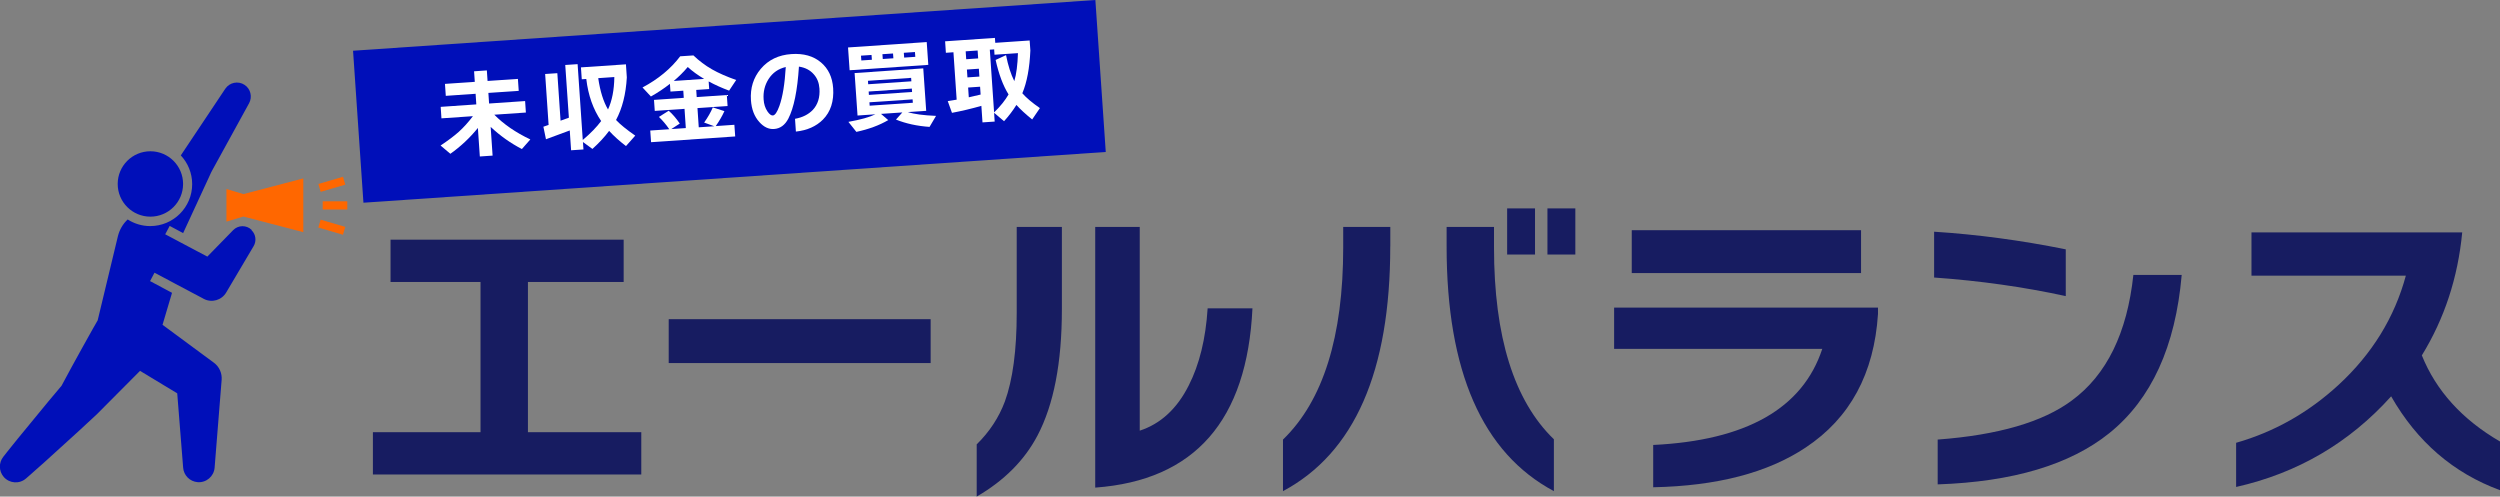 <?xml version="1.0" encoding="UTF-8"?>
<svg id="_レイヤー_2" data-name="レイヤー 2" xmlns="http://www.w3.org/2000/svg" viewBox="0 0 426.72 84.76">
  <rect x="0" y="0" width="426.72" height="84.76" fill="#808080" stroke="none"/>
  <defs>
    <style>
      .cls-1 {
        fill: #ff6700;
      }

      .cls-2 {
        fill: #fff;
      }

      .cls-3 {
        fill: #171c61;
      }

      .cls-4 {
        fill: #000fb9;
      }
    </style>
  </defs>
  <g id="_レイヤー_1-2" data-name="レイヤー 1">
    <g>
      <path class="cls-3" d="M109.46,80.99h-45.81v-7.22h18.37v-25.64h-15.36v-7.22h39.79v7.22h-16.34v25.64h19.35v7.22Z"/>
      <path class="cls-3" d="M158.85,61.97h-44.71v-7.49h44.71v7.49Z"/>
      <path class="cls-3" d="M181.25,52.84c0,9.07-1.39,16.23-4.15,21.48-2.22,4.23-5.68,7.71-10.39,10.44v-8.91c2.19-2.15,3.79-4.59,4.81-7.32,1.35-3.72,2.02-8.75,2.02-15.09v-14.7h7.71v14.1ZM213.78,52.62c-.91,19.17-9.86,29.37-26.84,30.61v-44.49h7.6v34.77c3.57-1.17,6.36-3.74,8.36-7.71,1.82-3.57,2.9-7.96,3.23-13.17h7.65Z"/>
      <path class="cls-3" d="M237.3,42.07c0,21.32-6.1,35.24-18.31,41.76v-8.8c6.85-6.63,10.28-17.56,10.28-32.8v-3.5h8.04v3.33ZM265.23,83.83c-12.21-6.52-18.31-20.44-18.31-41.76v-3.33h8.09v3.5c0,15.23,3.41,26.15,10.22,32.74v8.85ZM262.01,43.44h-4.76v-7.87h4.76v7.87ZM268.89,43.44h-4.76v-7.87h4.76v7.87Z"/>
      <path class="cls-3" d="M320.55,53.6c-.66,10.17-4.77,17.77-12.35,22.79-6.45,4.3-15.12,6.56-26.02,6.78v-7.22c15.89-.77,25.51-6.23,28.86-16.4h-35.53v-7.05h45.04v1.09ZM317.66,46.61h-39.14v-7.32h39.14v7.32Z"/>
      <path class="cls-3" d="M352.6,50.54c-7.22-1.57-14.7-2.62-22.47-3.17v-7.82c7.4.47,14.89,1.48,22.47,3.01v7.98ZM372.39,46.93c-1.06,12.21-5.17,21.21-12.35,27-6.71,5.39-16.47,8.31-29.3,8.75v-7.65c10.31-.77,17.95-2.99,22.9-6.67,5.94-4.37,9.44-11.52,10.5-21.43h8.25Z"/>
      <path class="cls-3" d="M426.72,83.67c-7.94-2.92-14.14-8.25-18.58-16.02-7.14,7.94-15.96,13.1-26.46,15.47v-7.54c6.52-1.86,12.35-5.16,17.49-9.89,5.72-5.28,9.55-11.5,11.48-18.64h-26.35v-7.38h35.97c-.73,7.69-3.02,14.69-6.89,20.99,2.44,6.05,6.89,10.95,13.34,14.7v8.31Z"/>
    </g>
    <rect class="cls-4" x="61" y="4.3" width="127" height="26" transform="translate(-.89 8.53) rotate(-3.91)"/>
    <g>
      <path class="cls-2" d="M81.57,21.84c-1.37,1.69-2.94,3.17-4.7,4.41l-1.67-1.41c1.26-.84,2.29-1.61,3.1-2.33.84-.76,1.65-1.66,2.42-2.68l-5.37.37-.13-1.96,6.08-.42-.12-1.81-5.09.35-.14-2.04,5.09-.35-.12-1.8,2.18-.15.12,1.8,5.18-.35.14,2.04-5.18.35.12,1.81,6.15-.42.13,1.96-5.39.37c1.61,1.63,3.66,3.04,6.15,4.22l-1.44,1.64c-1.95-1.01-3.72-2.27-5.33-3.78l.33,4.9-2.18.15-.33-4.86Z"/>
      <path class="cls-2" d="M97.24,22.27l-4.05,1.5-.44-2.14.89-.31-.59-8.69,2.08-.14.55,8.11,1.42-.51-.62-9,2.11-.14.88,12.94c1.34-1.13,2.38-2.21,3.14-3.23-1.36-1.99-2.21-4.39-2.54-7.18l-.77.05-.14-2.03,7.68-.52.15,2.24c-.16,2.84-.77,5.26-1.84,7.26.71.76,1.81,1.65,3.28,2.67l-1.58,1.78c-1.11-.84-2.06-1.7-2.88-2.59-.77,1.04-1.72,2.06-2.85,3.08l-1.62-1.18.09,1.27-2.11.14-.23-3.4ZM103.78,18.69c.69-1.5,1.05-3.35,1.08-5.54l-2.75.19c.32,2.22.88,4,1.67,5.35Z"/>
      <path class="cls-2" d="M125.65,13.67l-1.2,1.8c-1.22-.45-2.38-.97-3.49-1.57l.09,1.3-2.21.15.08,1.22,5.14-.35.13,1.88-5.14.35.22,3.28,2.65-.18-1.73-.63c.62-.88,1.12-1.74,1.48-2.59l1.98.64c-.41.89-.91,1.74-1.48,2.55l3.18-.22.14,1.99-14.36.98-.14-1.99,3.25-.22c-.54-.79-1.13-1.49-1.77-2.1l1.67-1.06c.65.56,1.27,1.29,1.89,2.19l-1.44.94,2.47-.17-.22-3.28-5.08.35-.13-1.88,5.08-.35-.08-1.22-2.19.15-.09-1.32c-1.02.8-2.1,1.52-3.25,2.16l-1.43-1.54c2.69-1.43,4.84-3.21,6.43-5.32l2.26-.15c.97.93,2.02,1.72,3.16,2.37,1.1.63,2.48,1.24,4.13,1.82ZM120.19,13.47c-1.07-.63-2-1.31-2.8-2.03-.71.84-1.51,1.64-2.39,2.38l5.19-.35Z"/>
      <path class="cls-2" d="M142.21,15.03c.15,2.26-.43,4.06-1.75,5.39-1.15,1.15-2.68,1.83-4.61,2.04l-.15-2.18c1.28-.23,2.28-.74,3.03-1.51.86-.92,1.25-2.14,1.14-3.67-.07-.97-.39-1.78-.98-2.43-.62-.71-1.46-1.14-2.52-1.3-.26,4.1-.87,7.06-1.81,8.88-.58,1.11-1.39,1.7-2.45,1.77-.9.06-1.73-.33-2.5-1.19-.85-.94-1.32-2.17-1.43-3.71-.14-2.08.41-3.86,1.67-5.36,1.3-1.54,3.04-2.38,5.24-2.53,2.07-.14,3.75.33,5.05,1.43,1.25,1.06,1.94,2.52,2.07,4.38ZM134.12,11.44c-1.26.29-2.24.97-2.94,2.06-.65,1.03-.93,2.18-.84,3.47.05.8.27,1.48.65,2.04.33.49.64.72.93.7.36-.03.73-.56,1.11-1.62.56-1.56.92-3.78,1.09-6.65Z"/>
      <path class="cls-2" d="M158.45,11.07l-13.43.92-.27-3.89,13.43-.92.27,3.89ZM151.61,20.5c-1.52.89-3.33,1.56-5.44,2.01l-1.36-1.71c2.07-.37,3.61-.8,4.61-1.29l-3.05.21-.5-7.25,11.72-.8.5,7.25-3.13.21c1.06.35,2.67.56,4.81.65l-1.11,1.88c-2.14-.15-4.05-.57-5.73-1.25l1.09-1.22-3.64.25,1.23,1.06ZM148.82,10.2l-.06-.82-1.8.12.06.82,1.8-.12ZM155.56,13.88l-.04-.59-7.37.5.04.59,7.37-.5ZM155.68,15.7l-.04-.58-7.37.5.04.58,7.37-.5ZM155.81,17.54l-.04-.58-7.37.5.04.58,7.37-.5ZM152.49,9.95l-.06-.82-1.81.12.06.82,1.81-.12ZM156.23,9.7l-.06-.82-1.9.13.06.82,1.9-.13Z"/>
      <path class="cls-2" d="M167.51,18.07c-1.73.49-3.41.89-5.02,1.19l-.72-2c.28-.04.79-.13,1.52-.25l-.55-8.09-1.29.09-.13-1.96,8.5-.58.06.84,5.87-.4.12,1.71c-.13,2.99-.58,5.42-1.37,7.3.67.77,1.67,1.61,3,2.53l-1.32,1.94c-1.11-.9-2.01-1.72-2.69-2.48-.57.92-1.27,1.85-2.11,2.78l-1.7-1.44.1,1.5-2.08.14-.19-2.8ZM166.96,9.97l-.09-1.35-2.04.14.09,1.35,2.04-.14ZM167.17,13.07l-.09-1.34-2.04.14.09,1.34,2.04-.14ZM165.36,16.61c.75-.16,1.42-.32,2.02-.47l-.09-1.34-2.04.14.11,1.67ZM169.69,8.43l-.74.05.73,10.71c1.07-1.04,1.89-2.07,2.47-3.07-.93-1.48-1.67-3.45-2.21-5.89l1.78-.82c.35,1.8.83,3.28,1.41,4.44.36-1.21.56-2.8.62-4.78l-4,.27-.06-.92Z"/>
    </g>
    <g>
      <path class="cls-4" d="M42.95,39.24c-.88-.86-2.29-.84-3.15.04l-4.41,4.52-3.8-2.01s0,0,0,0l-3.39-1.8.76-1.43,2.3,1.23s0,0,0-.01l2.19-4.74,1.37-2.97.69-1.49.34-.74c.12-.25.22-.5.36-.74l6.31-11.49h0c.58-1.08.26-2.44-.77-3.12-1.09-.73-2.57-.43-3.3.66l-7.38,11.06c-.07.1-.14.21-.21.32,1.2,1.28,1.94,3,1.94,4.9,0,3.95-3.21,7.16-7.16,7.16-1.42,0-2.74-.42-3.85-1.13-.8.75-1.39,1.73-1.67,2.87l-3.45,14.35-.82,1.43c-.62,1.09-1.23,2.18-1.83,3.28-.61,1.09-1.21,2.2-1.81,3.29l-1.71,3.17-2.21,2.63c-.87,1.05-4.33,5.24-5.18,6.3l-1.28,1.59-.64.8-.63.8c-.79,1-.78,2.45.08,3.44.98,1.12,2.68,1.24,3.8.26l.77-.67.76-.68,1.53-1.35c1.01-.91,5.03-4.57,6.03-5.48l2.99-2.77,7.38-7.42,6.35,3.84,1.01,12.69c.1,1.3,1.13,2.36,2.47,2.47,1.48.12,2.78-.99,2.9-2.47l1.2-14.99c.09-1.11-.38-2.24-1.34-2.94l-.38-.28-8.37-6.18,1.62-5.46-3.75-2,.76-1.43,2.4,1.27,1.06.57h0s4.61,2.44,4.61,2.44l.33.18c1.36.72,3.05.25,3.84-1.09l4.68-7.91c.51-.86.39-1.99-.36-2.72Z"/>
      <circle class="cls-4" cx="25.67" cy="31.4" r="5.58"/>
      <g>
        <polygon class="cls-1" points="41.54 33.13 38.65 32.26 38.65 37.83 41.54 36.96 41.54 36.96 51.77 39.63 51.77 30.45 41.54 33.13 41.54 33.13"/>
        <rect class="cls-1" x="55.08" y="34.36" width="4.2" height="1.4"/>
        <rect class="cls-1" x="54.45" y="30.76" width="4.38" height="1.4" transform="translate(-6.55 17.15) rotate(-16.29)"/>
        <rect class="cls-1" x="55.94" y="36.59" width="1.4" height="4.38" transform="translate(3.53 82.28) rotate(-73.72)"/>
      </g>
    </g>
  </g>
</svg>